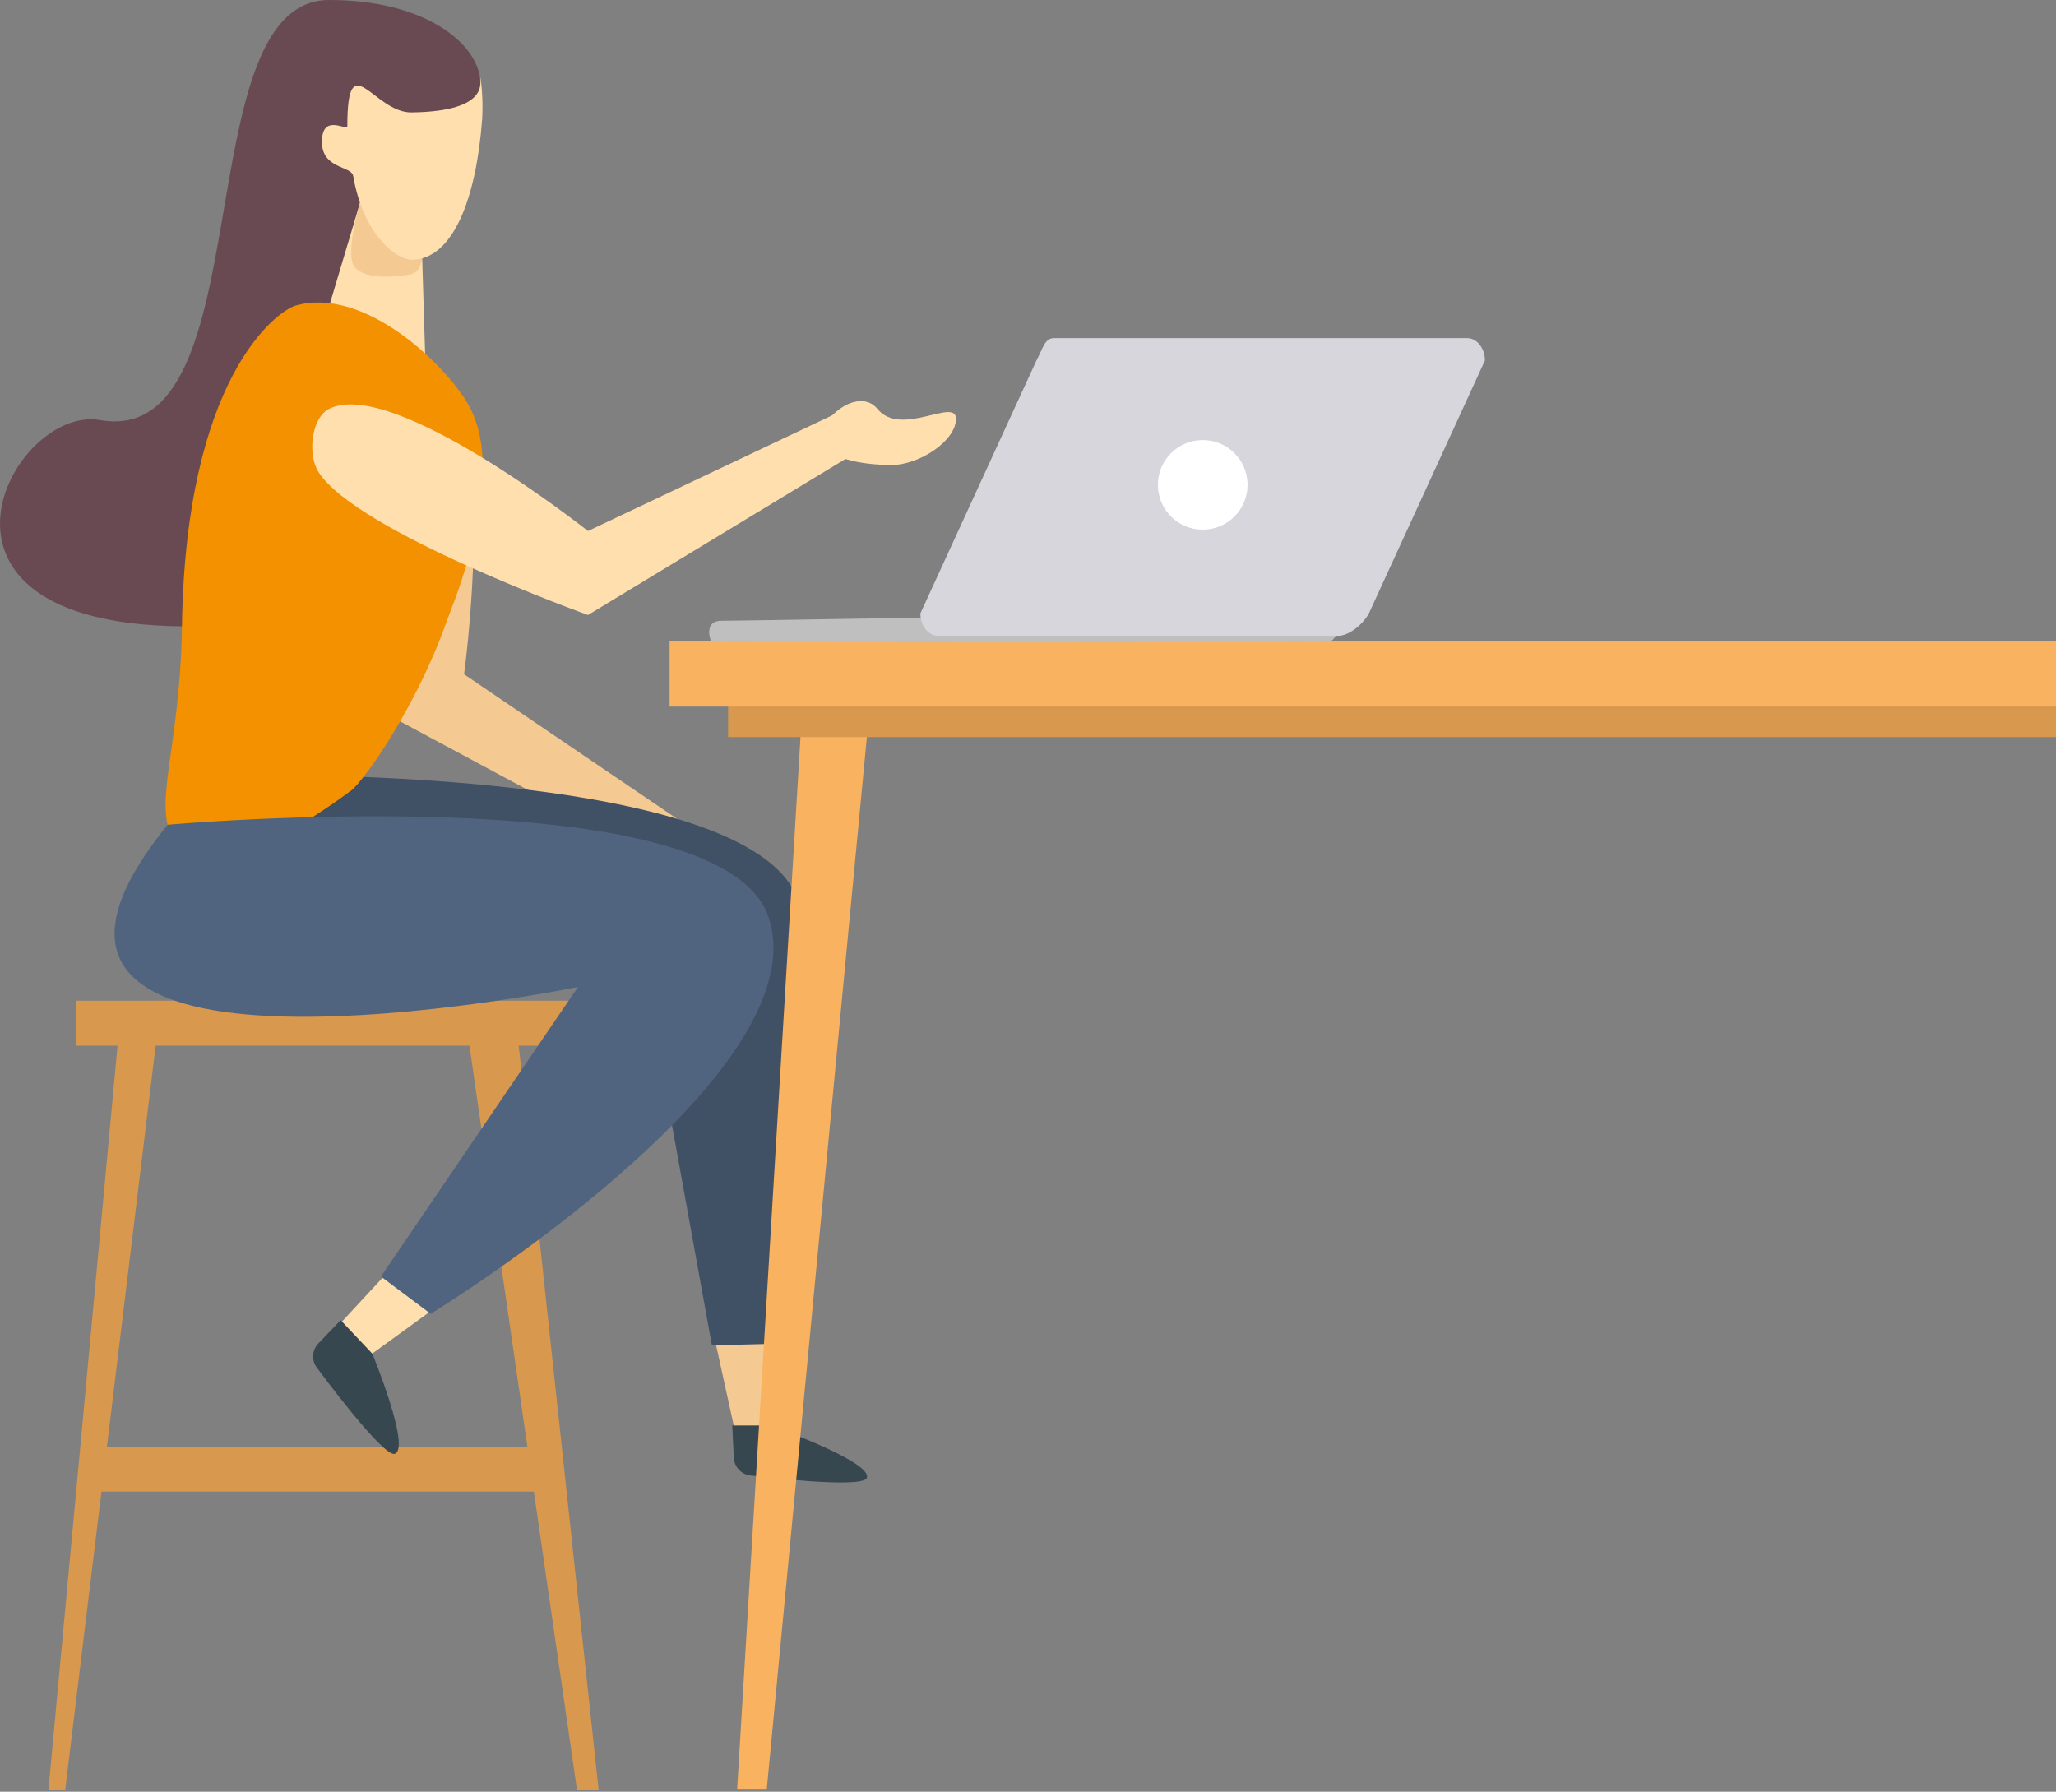 <svg width="389" height="339" viewBox="0 0 389 339" fill="none" xmlns="http://www.w3.org/2000/svg">
    <rect x="0" y="0" width="389" height="339" fill="#808080" stroke="none"/>
    <g clip-path="url(#clip0_235_1070)">
        <rect x="16.668" y="273.706" width="87.037" height="8.508" fill="#D8984D"/>
        <path fill-rule="evenodd" clip-rule="evenodd" d="M98.011 196.583L113.273 338.745H109.18L88.658 196.757L98.011 196.583Z" fill="#D8984D"/>
        <path fill-rule="evenodd" clip-rule="evenodd" d="M22.356 196.583L9.156 338.737H12.329L29.583 196.757L22.356 196.583Z" fill="#D8984D"/>
        <rect x="14.336" y="189.335" width="94.804" height="8.508" fill="#D8984D"/>
        <path fill-rule="evenodd" clip-rule="evenodd" d="M127.037 164.04L74.103 135.628C74.103 135.628 65.376 89.914 71.508 77.956C73.246 74.555 79.584 71.557 82.844 73.651C94.228 80.962 87.802 127.572 87.802 127.572L132.598 157.974L127.037 164.04Z" fill="#F4CA92"/>
        <path fill-rule="evenodd" clip-rule="evenodd" d="M18.906 79.478C2.295 76.568 -19.916 117.953 34.423 118.5C51.676 118.674 64.868 91.008 68.033 63.706C70.627 41.416 69.937 27.349 85.208 22.409C97.543 18.444 89.626 0 62.274 0C34.922 0 49.979 84.926 18.906 79.478Z" fill="#694A52"/>
        <path fill-rule="evenodd" clip-rule="evenodd" d="M80.456 67.623L56.951 75.783L68.43 37.309L79.535 37.673L80.456 67.623Z" fill="#FFDFAE"/>
        <path fill-rule="evenodd" clip-rule="evenodd" d="M79.33 42.471C79.33 42.471 72.674 37.848 68.144 38.253C68.144 38.253 65.186 48.133 67.082 50.496C69.12 53.033 75.014 52.423 77.806 51.876C81.535 50.766 79.33 42.471 79.33 42.471Z" fill="#F4CA92"/>
        <path fill-rule="evenodd" clip-rule="evenodd" d="M65.717 23.844C65.717 24.938 60.91 21.275 60.91 26.849C60.91 31.988 66.463 31.353 66.82 33.272C68.716 44.374 74.943 49.131 77.926 49.131C85.676 49.131 90.118 37.562 91.221 22.567C91.373 19.92 91.269 17.265 90.912 14.638C90.658 15.264 92.998 21.061 77.894 21.267C70.731 21.386 65.717 8.231 65.717 23.844Z" fill="#FFDFAE"/>
        <path fill-rule="evenodd" clip-rule="evenodd" d="M145.734 272.826L139.777 274.031L133.764 246.666L146.274 245.738L145.734 272.826Z" fill="#F4CA92"/>
        <path fill-rule="evenodd" clip-rule="evenodd" d="M146.251 254.247L134.693 254.54L121.065 179.312C121.065 179.312 2.868 207.859 37.621 146.682C37.621 146.682 141.967 143.51 151.003 170.392C161.037 200.207 146.251 254.247 146.251 254.247Z" fill="#405065"/>
        <path fill-rule="evenodd" clip-rule="evenodd" d="M163.995 279.637C163.13 281.786 142.283 279.193 142.283 279.193C140.45 279.132 138.962 277.692 138.84 275.862L138.547 269.709H145.797C145.797 269.709 165.209 276.608 163.995 279.637Z" fill="#37474F"/>
        <path fill-rule="evenodd" clip-rule="evenodd" d="M67.772 258.029L62.219 252.724L80.385 233.114L90.007 241.892L67.772 258.029Z" fill="#FFDFAE"/>
        <path fill-rule="evenodd" clip-rule="evenodd" d="M74.721 275.062C72.571 275.91 60.125 258.988 60.125 258.988C58.927 257.619 58.954 255.568 60.188 254.231L64.456 249.782L70.453 256.126C70.453 256.126 77.743 273.856 74.721 275.062Z" fill="#37474F"/>
        <path fill-rule="evenodd" clip-rule="evenodd" d="M55.99 57.799C68.817 54.167 84.12 68.758 88.57 76.481C100.366 96.94 71.292 145.952 66.43 149.568C56.91 156.61 39.07 167.902 33.398 159.877C28.361 152.74 34.064 142.773 34.429 118.469C35.119 71.533 52.294 58.846 55.99 57.799Z" fill="#F39100"/>
        <path fill-rule="evenodd" clip-rule="evenodd" d="M54.833 82.444C59.87 63.714 80.9 77.433 85.342 85.156C97.138 105.614 71.293 145.905 66.423 149.513C56.904 156.554 39.063 167.901 33.391 159.9C28.362 152.811 54.809 143.248 59.045 134.248C66.447 118.532 51.073 96.408 54.833 82.444Z" fill="#F39100"/>
        <path fill-rule="evenodd" clip-rule="evenodd" d="M162.623 85.227L111.251 116.359C111.251 116.359 67.439 100.626 60.244 89.287C58.197 86.06 58.832 79.082 62.291 77.345C74.38 71.263 111.251 100.468 111.251 100.468L160.172 77.297L162.623 85.227Z" fill="#FFDFAE"/>
        <path fill-rule="evenodd" clip-rule="evenodd" d="M81.488 248.577L72.072 241.528L109.356 186.735C109.356 186.735 -13.649 211.871 31.726 156.047C31.726 156.047 136.367 146.627 145.402 173.492C155.413 203.379 81.488 248.577 81.488 248.577Z" fill="#50647F"/>
        <path fill-rule="evenodd" clip-rule="evenodd" d="M180.87 79.249C180.87 75.102 170.47 82.825 166.02 77.377C162.665 73.27 155.541 78.567 155.541 82.706C155.541 86.845 163.379 87.979 168.685 87.979C173.992 87.979 180.87 83.388 180.87 79.249Z" fill="#FFDFAE"/>
        <path fill-rule="evenodd" clip-rule="evenodd" d="M151.913 131.86L139.475 338.458H145.083L164.716 132.114L151.913 131.86Z" fill="#F9B25F"/>
        <rect x="137.762" y="131.631" width="282.864" height="7.827" fill="#D8984D"/>
        <path fill-rule="evenodd" clip-rule="evenodd" d="M440.029 133.685H126.688V121.322H440.029V133.685Z" fill="#F9B25F"/>
        <path fill-rule="evenodd" clip-rule="evenodd" d="M136.531 117.452C132.913 117.452 134.555 121.417 134.555 121.417C134.555 121.608 249.5 121.608 251.237 121.417C251.237 121.417 253.221 121.56 253.221 117.452C253.221 115.066 144.725 117.452 136.531 117.452Z" fill="#BFBFBF"/>
        <path fill-rule="evenodd" clip-rule="evenodd" d="M277.597 63.976H199.444C197.604 63.976 197.35 65.942 196.096 68.202L174.139 116.065C174.139 118.388 175.646 120.292 177.486 120.292H253.228C255.068 120.292 257.725 118.357 258.995 116.065L280.952 68.202C280.952 65.879 279.437 63.976 277.597 63.976Z" fill="#D8D6DD"/>
        <path fill-rule="evenodd" clip-rule="evenodd" d="M227.558 100.214C232.242 100.214 236.038 96.419 236.038 91.737C236.038 87.056 232.242 83.261 227.558 83.261C222.875 83.261 219.078 87.056 219.078 91.737C219.078 96.419 222.875 100.214 227.558 100.214Z" fill="white"/>
    </g>
    <defs>
        <clipPath id="clip0_235_1070">
            <rect width="389" height="339" fill="white"/>
        </clipPath>
    </defs>
</svg>
